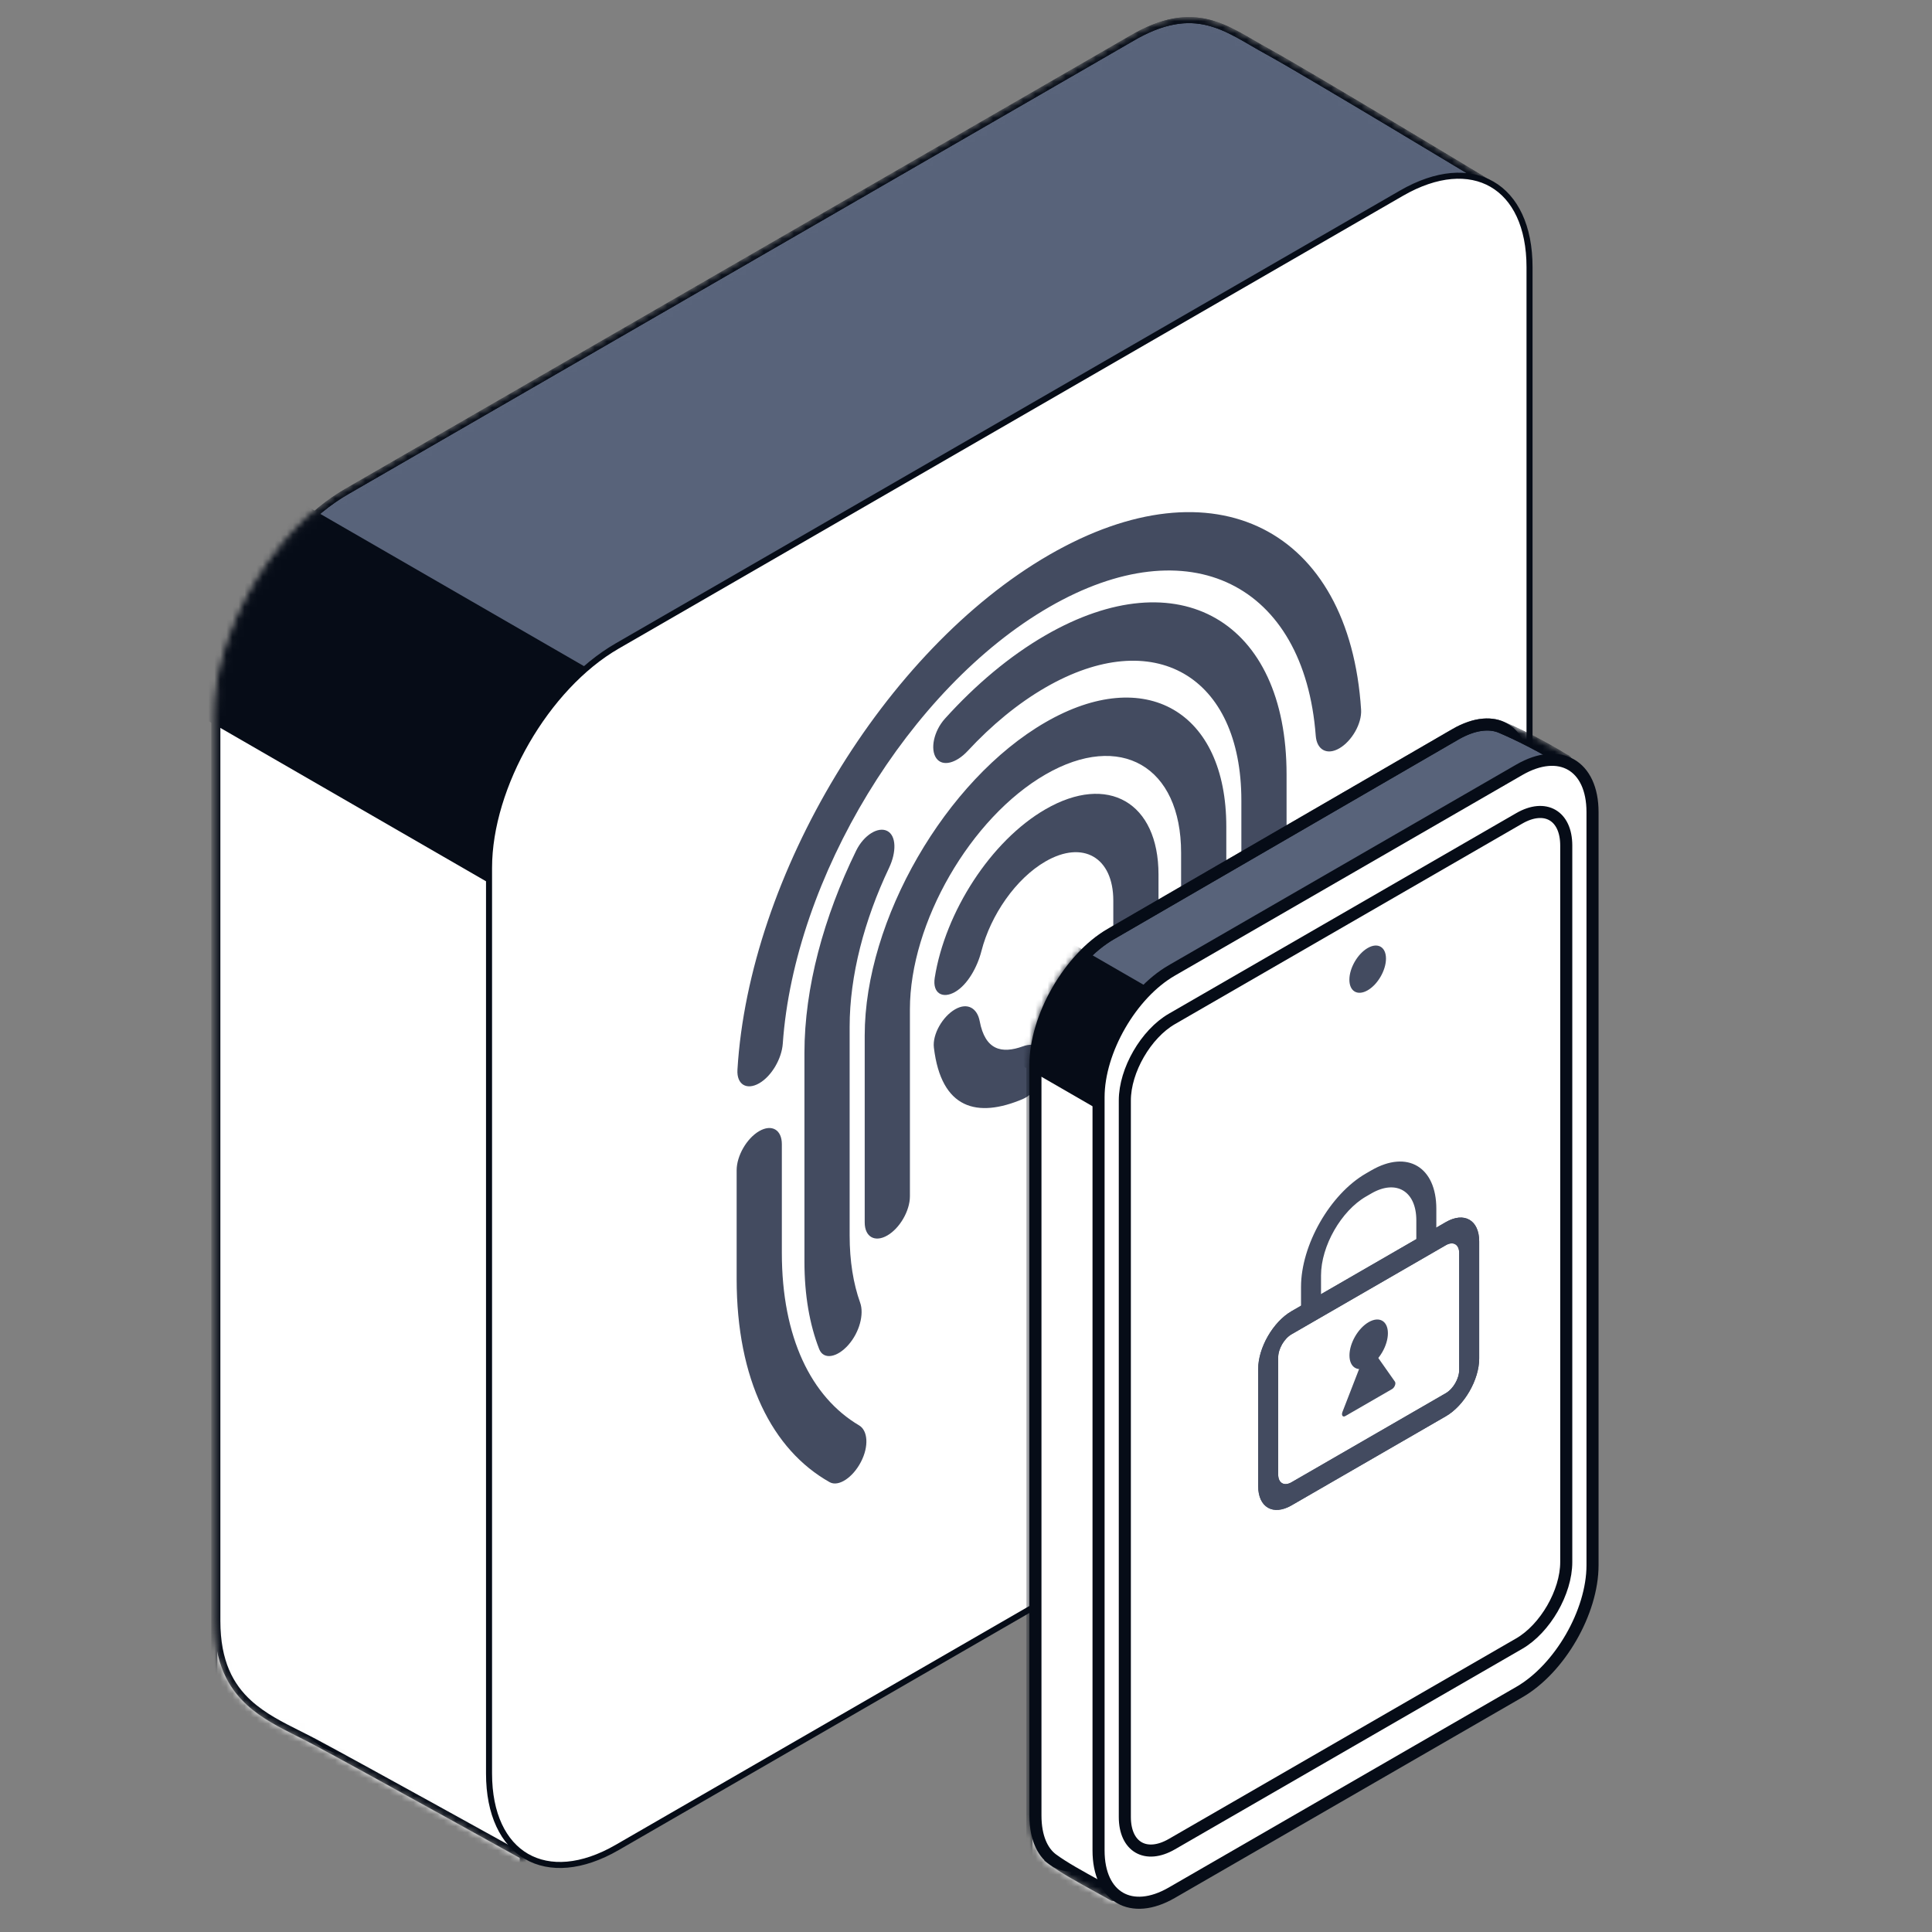 <svg width="320" height="320" viewBox="0 0 320 320" fill="none" xmlns="http://www.w3.org/2000/svg">
<rect x="0" y="0" width="320" height="320" fill="#808080" stroke="none"/>
<g clip-path="url(#clip0_469_1631)">
<path d="M198.61 13.501L68.706 88.501C56.988 95.266 47.488 111.72 47.488 125.251V275.251C47.488 288.782 56.988 294.266 68.706 287.501L198.61 212.501C210.328 205.735 219.827 189.282 219.827 175.751V25.751C219.827 12.22 210.328 6.735 198.61 13.501Z" fill="white" stroke="#060C17"/>
<mask id="mask0_469_1631" style="mask-type:alpha" maskUnits="userSpaceOnUse" x="35" y="2" width="213" height="307">
<path d="M187.304 6.433L187.31 6.43C192.691 3.235 196.669 2.886 200.076 3.719C201.795 4.139 203.391 4.866 204.975 5.718C205.767 6.145 206.551 6.599 207.345 7.062L207.446 7.121C208.206 7.563 208.976 8.011 209.761 8.439C212.999 10.206 222.252 15.699 230.709 20.759C234.934 23.287 238.956 25.705 241.922 27.49C243.405 28.383 244.624 29.117 245.472 29.629L246.453 30.221L246.537 30.271C246.493 30.632 246.37 31.152 246.153 31.843C245.877 32.716 245.465 33.816 244.923 35.131C243.837 37.762 242.241 41.226 240.2 45.407C236.12 53.769 230.274 64.972 223.219 78.055C209.109 104.219 190.171 137.886 170.857 171.339C151.543 204.792 131.857 238.027 116.253 263.329C108.451 275.981 101.671 286.645 96.471 294.359C93.87 298.217 91.668 301.332 89.933 303.587C89.065 304.715 88.318 305.622 87.7 306.297C87.211 306.83 86.822 307.196 86.532 307.415L86.493 307.393L85.621 306.91C84.866 306.492 83.78 305.891 82.453 305.156C79.799 303.688 76.183 301.687 72.332 299.562C64.632 295.313 55.989 290.561 52.235 288.559C51.336 288.08 50.426 287.623 49.518 287.168C46.575 285.692 43.663 284.231 41.274 282.058C38.198 279.26 36 275.273 36 268.5V118.5C36 111.705 38.389 104.141 42.274 97.411C46.16 90.681 51.516 84.831 57.401 81.433L187.304 6.433Z" fill="#623737" stroke="black"/>
</mask>
<g mask="url(#mask0_469_1631)">
<path d="M187.304 6.433L187.31 6.43C192.691 3.235 196.669 2.886 200.076 3.719C201.795 4.139 203.391 4.866 204.975 5.718C205.767 6.145 206.551 6.599 207.345 7.062L207.446 7.121C208.206 7.563 208.976 8.011 209.761 8.439C212.999 10.206 222.252 15.699 230.709 20.759C234.934 23.287 238.956 25.705 241.922 27.49C243.405 28.383 244.624 29.117 245.472 29.629L246.453 30.221L246.537 30.271C246.493 30.632 246.37 31.152 246.153 31.843C245.877 32.716 245.465 33.816 244.923 35.131C243.837 37.762 242.241 41.226 240.2 45.407C236.12 53.769 230.274 64.972 223.219 78.055C209.109 104.219 190.171 137.886 170.857 171.339C151.543 204.792 131.857 238.027 116.253 263.329C108.451 275.981 101.671 286.645 96.471 294.359C93.87 298.217 91.668 301.332 89.933 303.587C89.065 304.715 88.318 305.622 87.7 306.297C87.211 306.83 86.822 307.196 86.532 307.415L86.493 307.393L85.621 306.91C84.866 306.492 83.78 305.891 82.453 305.156C79.799 303.688 76.183 301.687 72.332 299.562C64.632 295.313 55.989 290.561 52.235 288.559C51.336 288.08 50.426 287.623 49.518 287.168C46.575 285.692 43.663 284.231 41.274 282.058C38.198 279.26 36 275.273 36 268.5V118.5C36 111.705 38.389 104.141 42.274 97.411C46.16 90.681 51.516 84.831 57.401 81.433L187.304 6.433Z" fill="#58637A" stroke="#060C17"/>
<path d="M35.488 101.25L86.584 130.75V329.75L35.488 300.25V101.25Z" fill="white" stroke="#060C17"/>
<path d="M121.26 169.5L121.26 124.5L-51.945 24.5L-51.945 69.5L121.26 169.5Z" fill="#060C17"/>
<path d="M187.304 6.433L187.31 6.43C192.691 3.235 196.669 2.886 200.076 3.719C201.795 4.139 203.391 4.866 204.975 5.718C205.767 6.145 206.551 6.599 207.345 7.062L207.446 7.121C208.206 7.563 208.976 8.011 209.761 8.439C212.999 10.206 222.252 15.699 230.709 20.759C234.934 23.287 238.956 25.705 241.922 27.49C243.405 28.383 244.624 29.117 245.472 29.629L246.453 30.221L246.537 30.271C246.493 30.632 246.37 31.152 246.153 31.843C245.877 32.716 245.465 33.816 244.923 35.131C243.837 37.762 242.241 41.226 240.2 45.407C236.12 53.769 230.274 64.972 223.219 78.055C209.109 104.219 190.171 137.886 170.857 171.339C151.543 204.792 131.857 238.027 116.253 263.329C108.45 275.981 101.671 286.645 96.471 294.359C93.87 298.217 91.668 301.332 89.933 303.587C89.065 304.715 88.318 305.622 87.7 306.297C87.211 306.83 86.822 307.196 86.532 307.415L86.493 307.393L85.621 306.91C84.866 306.492 83.78 305.891 82.453 305.156C79.799 303.688 76.183 301.687 72.332 299.562C64.632 295.313 55.989 290.561 52.235 288.559C51.336 288.08 50.426 287.623 49.518 287.168C46.575 285.692 43.663 284.231 41.274 282.058C38.198 279.26 36 275.273 36 268.5V118.5C36 111.705 38.389 104.141 42.274 97.411C46.16 90.681 51.516 84.831 57.401 81.433L187.304 6.433Z" stroke="#060C17"/>
</g>
<path d="M232.121 32.001L102.218 107.001C90.499 113.766 81 130.22 81 143.751V293.751C81 307.282 90.499 312.766 102.218 306.001L232.121 231.001C243.84 224.235 253.339 207.782 253.339 194.251V44.251C253.339 30.72 243.84 25.235 232.121 32.001Z" fill="white" stroke="#060C17"/>
<path fill-rule="evenodd" clip-rule="evenodd" d="M158.196 164.293C156.129 165.487 154.414 164.522 154.822 161.946C156.547 151.072 164.106 139.27 173.169 134.037C183.505 128.07 191.884 132.907 191.884 144.843V156.369C191.884 158.756 190.209 161.659 188.141 162.852C186.074 164.046 184.398 163.078 184.398 160.691V149.165C184.398 142.004 179.37 139.101 173.169 142.682C168.254 145.519 164.077 151.577 162.554 157.533C161.878 160.179 160.263 163.099 158.196 164.293ZM158.196 167.175C160.263 165.981 161.867 167.015 162.266 169.127C163.175 173.945 165.903 174.578 169.442 173.3C171.474 172.567 173.169 173.432 173.169 175.819C173.169 178.206 171.485 181.154 169.435 182.024C161.83 185.252 155.897 183.685 154.681 173.517C154.417 171.302 156.129 168.368 158.196 167.175Z" fill="#434B60"/>
<path fill-rule="evenodd" clip-rule="evenodd" d="M125.755 179.421C123.688 180.614 121.998 179.648 122.145 177.182C124.063 145.071 146.454 107.68 173.792 91.895C201.131 76.111 223.521 87.649 225.44 117.545C225.587 119.841 223.897 122.759 221.83 123.952C219.762 125.146 218.103 124.162 217.931 121.883C216.031 96.754 196.995 87.144 173.792 100.54C150.59 113.936 131.554 145.527 129.654 172.849C129.482 175.327 127.822 178.227 125.755 179.421ZM155.077 125.58C154.041 124.111 154.647 121.097 156.526 119.016C161.595 113.402 167.234 108.649 173.169 105.222C195.22 92.491 213.096 102.812 213.096 128.274V162.852C213.096 165.473 212.906 168.154 212.541 170.871C212.198 173.423 210.128 175.987 208.131 176.524C206.133 177.062 204.969 175.366 205.268 172.831C205.493 170.921 205.609 169.031 205.609 167.174V132.597C205.609 111.908 191.085 103.523 173.169 113.867C168.589 116.511 164.237 120.117 160.292 124.367C158.395 126.41 156.112 127.048 155.077 125.58ZM133.241 174.378C133.241 163.607 136.444 151.844 141.804 140.902C143.085 138.289 145.47 136.857 146.966 137.639C148.463 138.421 148.501 141.123 147.255 143.747C143.156 152.387 140.728 161.592 140.728 170.056V204.634C140.728 208.89 141.341 212.62 142.47 215.774C143.14 217.645 142.374 220.663 140.509 222.769C138.644 224.876 136.391 225.272 135.679 223.443C134.101 219.395 133.241 214.536 133.241 208.956V174.378ZM143.223 171.497C143.223 152.4 156.63 129.178 173.169 119.63C189.707 110.081 203.114 117.822 203.114 136.919V164.293C203.114 166.68 201.438 169.583 199.371 170.776C197.303 171.97 195.628 171.002 195.628 168.615V141.241C195.628 126.918 185.572 121.113 173.169 128.274C160.765 135.436 150.71 152.852 150.71 167.174V198.151C150.71 200.538 149.034 203.44 146.966 204.634C144.899 205.827 143.223 204.86 143.223 202.473V171.497ZM125.755 187.345C127.822 186.151 129.498 187.119 129.498 189.506V207.515C129.498 221.532 134.377 231.412 142.291 236.086C143.744 236.944 143.943 239.546 142.599 242.136C141.256 244.726 138.883 246.321 137.412 245.493C127.908 240.144 122.012 228.486 122.012 211.838V193.828C122.012 191.441 123.688 188.538 125.755 187.345ZM221.83 154.208C219.762 155.401 218.087 154.434 218.087 152.047V140.521C218.087 138.134 219.762 135.231 221.83 134.037C223.897 132.844 225.573 133.811 225.573 136.198V147.724C225.573 150.112 223.897 153.014 221.83 154.208Z" fill="#434B60"/>
<path d="M171.5 176.409C171.5 172.473 172.883 168.043 175.165 164.074C177.448 160.104 180.577 156.688 183.97 154.721L241.033 121.643C244.432 119.673 247.273 119.614 249.2 120.731C251.129 121.849 252.5 124.352 252.5 128.295V252.589C252.5 256.525 251.117 260.955 248.835 264.924C246.552 268.894 243.423 272.31 240.03 274.277L182.967 307.355C179.568 309.326 176.727 309.385 174.8 308.268C172.871 307.149 171.5 304.646 171.5 300.703V176.409Z" fill="white" stroke="#060C17" stroke-width="2"/>
<mask id="mask1_469_1631" style="mask-type:alpha" maskUnits="userSpaceOnUse" x="170" y="118" width="92" height="197">
<path d="M252.504 252.505L252.5 252.547V252.589C252.5 256.525 251.117 260.955 248.835 264.924C246.552 268.894 243.423 272.31 240.03 274.277L239.962 274.316L239.902 274.365L240.531 275.142C239.902 274.365 239.902 274.365 239.901 274.366L239.9 274.367L239.893 274.373L239.865 274.395L239.753 274.485C239.655 274.565 239.509 274.683 239.318 274.836C238.937 275.144 238.376 275.595 237.661 276.167C236.231 277.313 234.183 278.948 231.711 280.902C226.766 284.81 220.128 289.993 213.352 295.096C206.571 300.203 199.667 305.219 194.185 308.798C191.44 310.591 189.078 312.005 187.279 312.891C186.376 313.336 185.652 313.628 185.113 313.775C184.844 313.849 184.654 313.876 184.53 313.88C184.49 313.881 184.463 313.879 184.447 313.878C183.613 313.414 182.821 312.978 182.07 312.564C178.744 310.733 176.218 309.342 174.339 307.966C172.662 306.738 171.5 304.327 171.5 300.703V176.409C171.5 172.473 172.883 168.043 175.165 164.074C177.448 160.104 180.577 156.688 183.97 154.721L241.033 121.643C244.103 119.863 246.725 119.644 248.612 120.438C251.292 121.566 255.425 123.605 259.337 126.038C259.349 126.068 259.363 126.107 259.379 126.159C259.452 126.39 259.527 126.747 259.595 127.25C259.731 128.247 259.822 129.673 259.869 131.488C259.964 135.109 259.883 140.165 259.672 146.186C259.251 158.222 258.315 174.046 257.252 189.801C256.19 205.555 255.003 221.231 254.081 232.969C253.62 238.838 253.226 243.723 252.947 247.14C252.807 248.848 252.696 250.19 252.62 251.104C252.582 251.561 252.553 251.912 252.533 252.148L252.511 252.415L252.505 252.483L252.504 252.5V252.505C252.504 252.506 252.504 252.505 253.5 252.589L252.504 252.505ZM259.307 125.972C259.307 125.973 259.307 125.973 259.308 125.973C259.303 125.967 259.304 125.966 259.307 125.972Z" fill="white"/>
<path d="M252.504 252.505L252.5 252.547V252.589C252.5 256.525 251.117 260.955 248.835 264.924C246.552 268.894 243.423 272.31 240.03 274.277L239.962 274.316L239.902 274.365L240.531 275.142C239.902 274.365 239.902 274.365 239.901 274.366L239.9 274.367L239.893 274.373L239.865 274.395L239.753 274.485C239.655 274.565 239.509 274.683 239.318 274.836C238.937 275.144 238.376 275.595 237.661 276.167C236.231 277.313 234.183 278.948 231.711 280.902C226.766 284.81 220.128 289.993 213.352 295.096C206.571 300.203 199.667 305.219 194.185 308.798C191.44 310.591 189.078 312.005 187.279 312.891C186.376 313.336 185.652 313.628 185.113 313.775C184.844 313.849 184.654 313.876 184.53 313.88C184.49 313.881 184.463 313.879 184.447 313.878C183.613 313.414 182.821 312.978 182.07 312.564C178.744 310.733 176.218 309.342 174.339 307.966M252.504 252.505V252.5L252.505 252.483L252.511 252.415L252.533 252.148C252.553 251.912 252.582 251.561 252.62 251.104C252.696 250.19 252.807 248.848 252.947 247.14C253.226 243.723 253.62 238.838 254.081 232.969C255.003 221.231 256.19 205.555 257.252 189.801C258.315 174.046 259.251 158.222 259.672 146.186C259.883 140.165 259.964 135.109 259.869 131.488C259.822 129.673 259.731 128.247 259.595 127.25C259.527 126.747 259.452 126.39 259.379 126.159C259.363 126.107 259.349 126.068 259.337 126.038C255.425 123.605 251.292 121.566 248.612 120.438C246.725 119.644 244.103 119.863 241.033 121.643L183.97 154.721C180.577 156.688 177.448 160.104 175.165 164.074C172.883 168.043 171.5 172.473 171.5 176.409V300.703C171.5 304.327 172.662 306.738 174.339 307.966M252.504 252.505C252.504 252.506 252.504 252.505 253.5 252.589L252.504 252.505ZM174.339 307.966L173.748 308.773M259.307 125.972C259.307 125.973 259.307 125.973 259.308 125.973C259.303 125.967 259.304 125.966 259.307 125.972Z" stroke="black" stroke-width="2"/>
</mask>
<g mask="url(#mask1_469_1631)">
<path d="M252.504 252.505L252.5 252.547V252.589C252.5 256.525 251.117 260.955 248.835 264.924C246.552 268.894 243.423 272.31 240.03 274.277L239.962 274.316L239.902 274.365L240.531 275.142C239.902 274.365 239.902 274.365 239.901 274.366L239.9 274.367L239.893 274.373L239.865 274.395L239.753 274.485C239.655 274.565 239.509 274.683 239.318 274.836C238.937 275.144 238.376 275.595 237.661 276.167C236.231 277.313 234.183 278.948 231.711 280.902C226.766 284.81 220.128 289.993 213.352 295.096C206.571 300.203 199.667 305.219 194.185 308.798C191.44 310.591 189.078 312.005 187.279 312.891C186.376 313.336 185.652 313.628 185.113 313.775C184.844 313.849 184.654 313.876 184.53 313.88C184.49 313.881 184.463 313.879 184.447 313.878C183.613 313.414 182.821 312.978 182.07 312.564C178.744 310.733 176.218 309.342 174.339 307.966C172.662 306.738 171.5 304.327 171.5 300.703V176.409C171.5 172.473 172.883 168.043 175.165 164.074C177.448 160.104 180.577 156.688 183.97 154.721L241.033 121.643C244.103 119.863 246.725 119.644 248.612 120.438C251.292 121.566 255.425 123.605 259.337 126.038C259.349 126.068 259.363 126.107 259.379 126.159C259.452 126.39 259.527 126.747 259.595 127.25C259.731 128.247 259.822 129.673 259.869 131.488C259.964 135.109 259.883 140.165 259.672 146.186C259.251 158.222 258.315 174.046 257.252 189.801C256.19 205.555 255.003 221.231 254.081 232.969C253.62 238.838 253.226 243.723 252.947 247.14C252.807 248.848 252.696 250.19 252.62 251.104C252.582 251.561 252.553 251.912 252.533 252.148L252.511 252.415L252.505 252.483L252.504 252.5V252.505C252.504 252.506 252.504 252.505 253.5 252.589L252.504 252.505ZM259.307 125.972C259.307 125.973 259.307 125.973 259.308 125.973C259.303 125.967 259.304 125.966 259.307 125.972Z" fill="#58637A"/>
<path d="M252.504 252.505L252.5 252.547V252.589C252.5 256.525 251.117 260.955 248.835 264.924C246.552 268.894 243.423 272.31 240.03 274.277L239.962 274.316L239.902 274.365L240.531 275.142C239.902 274.365 239.902 274.365 239.901 274.366L239.9 274.367L239.893 274.373L239.865 274.395L239.753 274.485C239.655 274.565 239.509 274.683 239.318 274.836C238.937 275.144 238.376 275.595 237.661 276.167C236.231 277.313 234.183 278.948 231.711 280.902C226.766 284.81 220.128 289.993 213.352 295.096C206.571 300.203 199.667 305.219 194.185 308.798C191.44 310.591 189.078 312.005 187.279 312.891C186.376 313.336 185.652 313.628 185.113 313.775C184.844 313.849 184.654 313.876 184.53 313.88C184.49 313.881 184.463 313.879 184.447 313.878C183.613 313.414 182.821 312.978 182.07 312.564C178.744 310.733 176.218 309.342 174.339 307.966M252.504 252.505V252.5L252.505 252.483L252.511 252.415L252.533 252.148C252.553 251.912 252.582 251.561 252.62 251.104C252.696 250.19 252.807 248.848 252.947 247.14C253.226 243.723 253.62 238.838 254.081 232.969C255.003 221.231 256.19 205.555 257.252 189.801C258.315 174.046 259.251 158.222 259.672 146.186C259.883 140.165 259.964 135.109 259.869 131.488C259.822 129.673 259.731 128.247 259.595 127.25C259.527 126.747 259.452 126.39 259.379 126.159C259.363 126.107 259.349 126.068 259.337 126.038C255.425 123.605 251.292 121.566 248.612 120.438C246.725 119.644 244.103 119.863 241.033 121.643L183.97 154.721C180.577 156.688 177.448 160.104 175.165 164.074C172.883 168.043 171.5 172.473 171.5 176.409V300.703C171.5 304.327 172.662 306.738 174.339 307.966M252.504 252.505C252.504 252.506 252.504 252.505 253.5 252.589L252.504 252.505ZM174.339 307.966L173.748 308.773M259.307 125.972C259.307 125.973 259.307 125.973 259.308 125.973C259.303 125.967 259.304 125.966 259.307 125.972Z" stroke="#060C17" stroke-width="2"/>
<path d="M170.486 175.023L221.582 204.523V403.523L170.486 374.023V175.023Z" fill="white" stroke="#060C17"/>
<path d="M252.504 252.505L252.5 252.547V252.589C252.5 256.525 251.117 260.955 248.835 264.924C246.552 268.894 243.423 272.31 240.03 274.277L239.962 274.316L239.902 274.365L240.531 275.142C239.902 274.365 239.902 274.365 239.901 274.366L239.9 274.367L239.893 274.373L239.865 274.395L239.753 274.485C239.655 274.565 239.509 274.683 239.318 274.836C238.937 275.144 238.376 275.595 237.661 276.167C236.231 277.313 234.183 278.948 231.711 280.902C226.766 284.81 220.128 289.993 213.352 295.096C206.571 300.203 199.667 305.219 194.185 308.798C191.44 310.591 189.078 312.005 187.279 312.891C186.376 313.336 185.652 313.628 185.113 313.775C184.844 313.849 184.654 313.876 184.53 313.88C184.49 313.881 184.463 313.879 184.447 313.878C183.613 313.414 182.821 312.978 182.07 312.564C178.744 310.733 176.218 309.342 174.339 307.966M252.504 252.505V252.5L252.505 252.483L252.511 252.415L252.533 252.148C252.553 251.912 252.582 251.561 252.62 251.104C252.696 250.19 252.807 248.848 252.947 247.14C253.226 243.723 253.62 238.838 254.081 232.969C255.003 221.231 256.19 205.555 257.252 189.801C258.315 174.046 259.251 158.222 259.672 146.186C259.883 140.165 259.964 135.109 259.869 131.488C259.822 129.673 259.731 128.247 259.595 127.25C259.527 126.747 259.452 126.39 259.379 126.159C259.363 126.107 259.349 126.068 259.337 126.038C255.425 123.605 251.292 121.566 248.612 120.438C246.725 119.644 244.103 119.863 241.033 121.643L183.97 154.721C180.577 156.688 177.448 160.104 175.165 164.074C172.883 168.043 171.5 172.473 171.5 176.409V300.703C171.5 304.327 172.662 306.738 174.339 307.966M252.504 252.505C252.504 252.506 252.504 252.505 253.5 252.589L252.504 252.505ZM174.339 307.966L173.748 308.773M259.307 125.972C259.307 125.973 259.307 125.973 259.308 125.973C259.303 125.967 259.304 125.966 259.307 125.972Z" stroke="#060C17" stroke-width="2"/>
<path d="M260.705 229.273L260.705 204.273L87.5 104.273L87.5 129.273L260.705 229.273Z" fill="#060C17"/>
</g>
<path d="M251.648 127.501L194.079 160.738C187.383 164.604 181.955 174.006 181.955 181.738V306.499C181.955 314.231 187.383 317.365 194.079 313.499L251.648 280.262C258.344 276.396 263.772 266.994 263.772 259.262V134.501C263.772 126.769 258.344 123.635 251.648 127.501Z" fill="white" stroke="#060C17" stroke-width="2"/>
<path d="M251.627 135.552L194.101 168.765C189.796 171.25 186.307 177.294 186.307 182.265V300.947C186.307 305.917 189.796 307.932 194.101 305.447L251.627 272.234C255.931 269.749 259.421 263.705 259.421 258.734V140.052C259.421 135.081 255.931 133.067 251.627 135.552Z" fill="white" stroke="#060C17" stroke-width="2"/>
<path d="M226.531 164.023C228.205 163.057 229.562 160.706 229.562 158.773C229.562 156.84 228.205 156.057 226.531 157.023C224.857 157.99 223.5 160.34 223.5 162.273C223.5 164.206 224.857 164.99 226.531 164.023Z" fill="#434B60"/>
<path fill-rule="evenodd" clip-rule="evenodd" d="M239.476 206.246L213.918 221.002C212.698 221.706 211.708 223.42 211.708 224.829V244.234C211.708 245.643 212.698 246.214 213.918 245.509L239.476 230.753C240.696 230.049 241.686 228.336 241.686 226.927V207.522C241.686 206.113 240.696 205.541 239.476 206.246ZM213.918 217.176C210.868 218.937 208.395 223.22 208.395 226.742V246.147C208.395 249.67 210.868 251.097 213.918 249.336L239.476 234.58C242.527 232.818 245 228.536 245 225.013V205.608C245 202.086 242.527 200.658 239.476 202.42L213.918 217.176Z" fill="#434B60"/>
<path fill-rule="evenodd" clip-rule="evenodd" d="M239.476 206.246L213.918 221.002C212.698 221.706 211.708 223.42 211.708 224.829V244.234C211.708 245.643 212.698 246.214 213.918 245.509L239.476 230.753C240.696 230.049 241.686 228.335 241.686 226.927V207.522C241.686 206.113 240.696 205.541 239.476 206.246ZM213.918 217.176C210.868 218.937 208.395 223.22 208.395 226.742V246.147C208.395 249.67 210.868 251.097 213.918 249.336L239.476 234.58C242.527 232.818 245 228.536 245 225.013V205.608C245 202.086 242.527 200.658 239.476 202.42L213.918 217.176Z" fill="#434B60"/>
<path fill-rule="evenodd" clip-rule="evenodd" d="M226.242 198.19C222.159 200.548 218.804 206.376 218.804 211.242V217.111L215.49 219.024V213.155C215.49 206.234 220.279 197.806 226.242 194.364L227.151 193.839C233.114 190.396 237.902 193.294 237.902 200.215V206.084L234.588 207.997V202.129C234.588 197.263 231.234 195.308 227.151 197.665L226.242 198.19Z" fill="#434B60"/>
<path d="M229.88 220.823C229.88 222.853 228.455 225.321 226.697 226.337C224.938 227.351 223.514 226.529 223.514 224.499C223.514 222.469 224.938 220 226.697 218.986C228.455 217.97 229.88 218.793 229.88 220.823Z" fill="#434B60"/>
<path d="M226.22 223.895C226.432 223.347 226.963 223.04 227.176 223.343L231.044 228.845C231.256 229.147 230.99 229.832 230.565 230.077L222.83 234.543C222.405 234.789 222.14 234.41 222.352 233.863L226.22 223.895Z" fill="#434B60"/>
</g>
<defs>
<clipPath id="clip0_469_1631">
<rect width="320" height="320" fill="white"/>
</clipPath>
</defs>
</svg>
